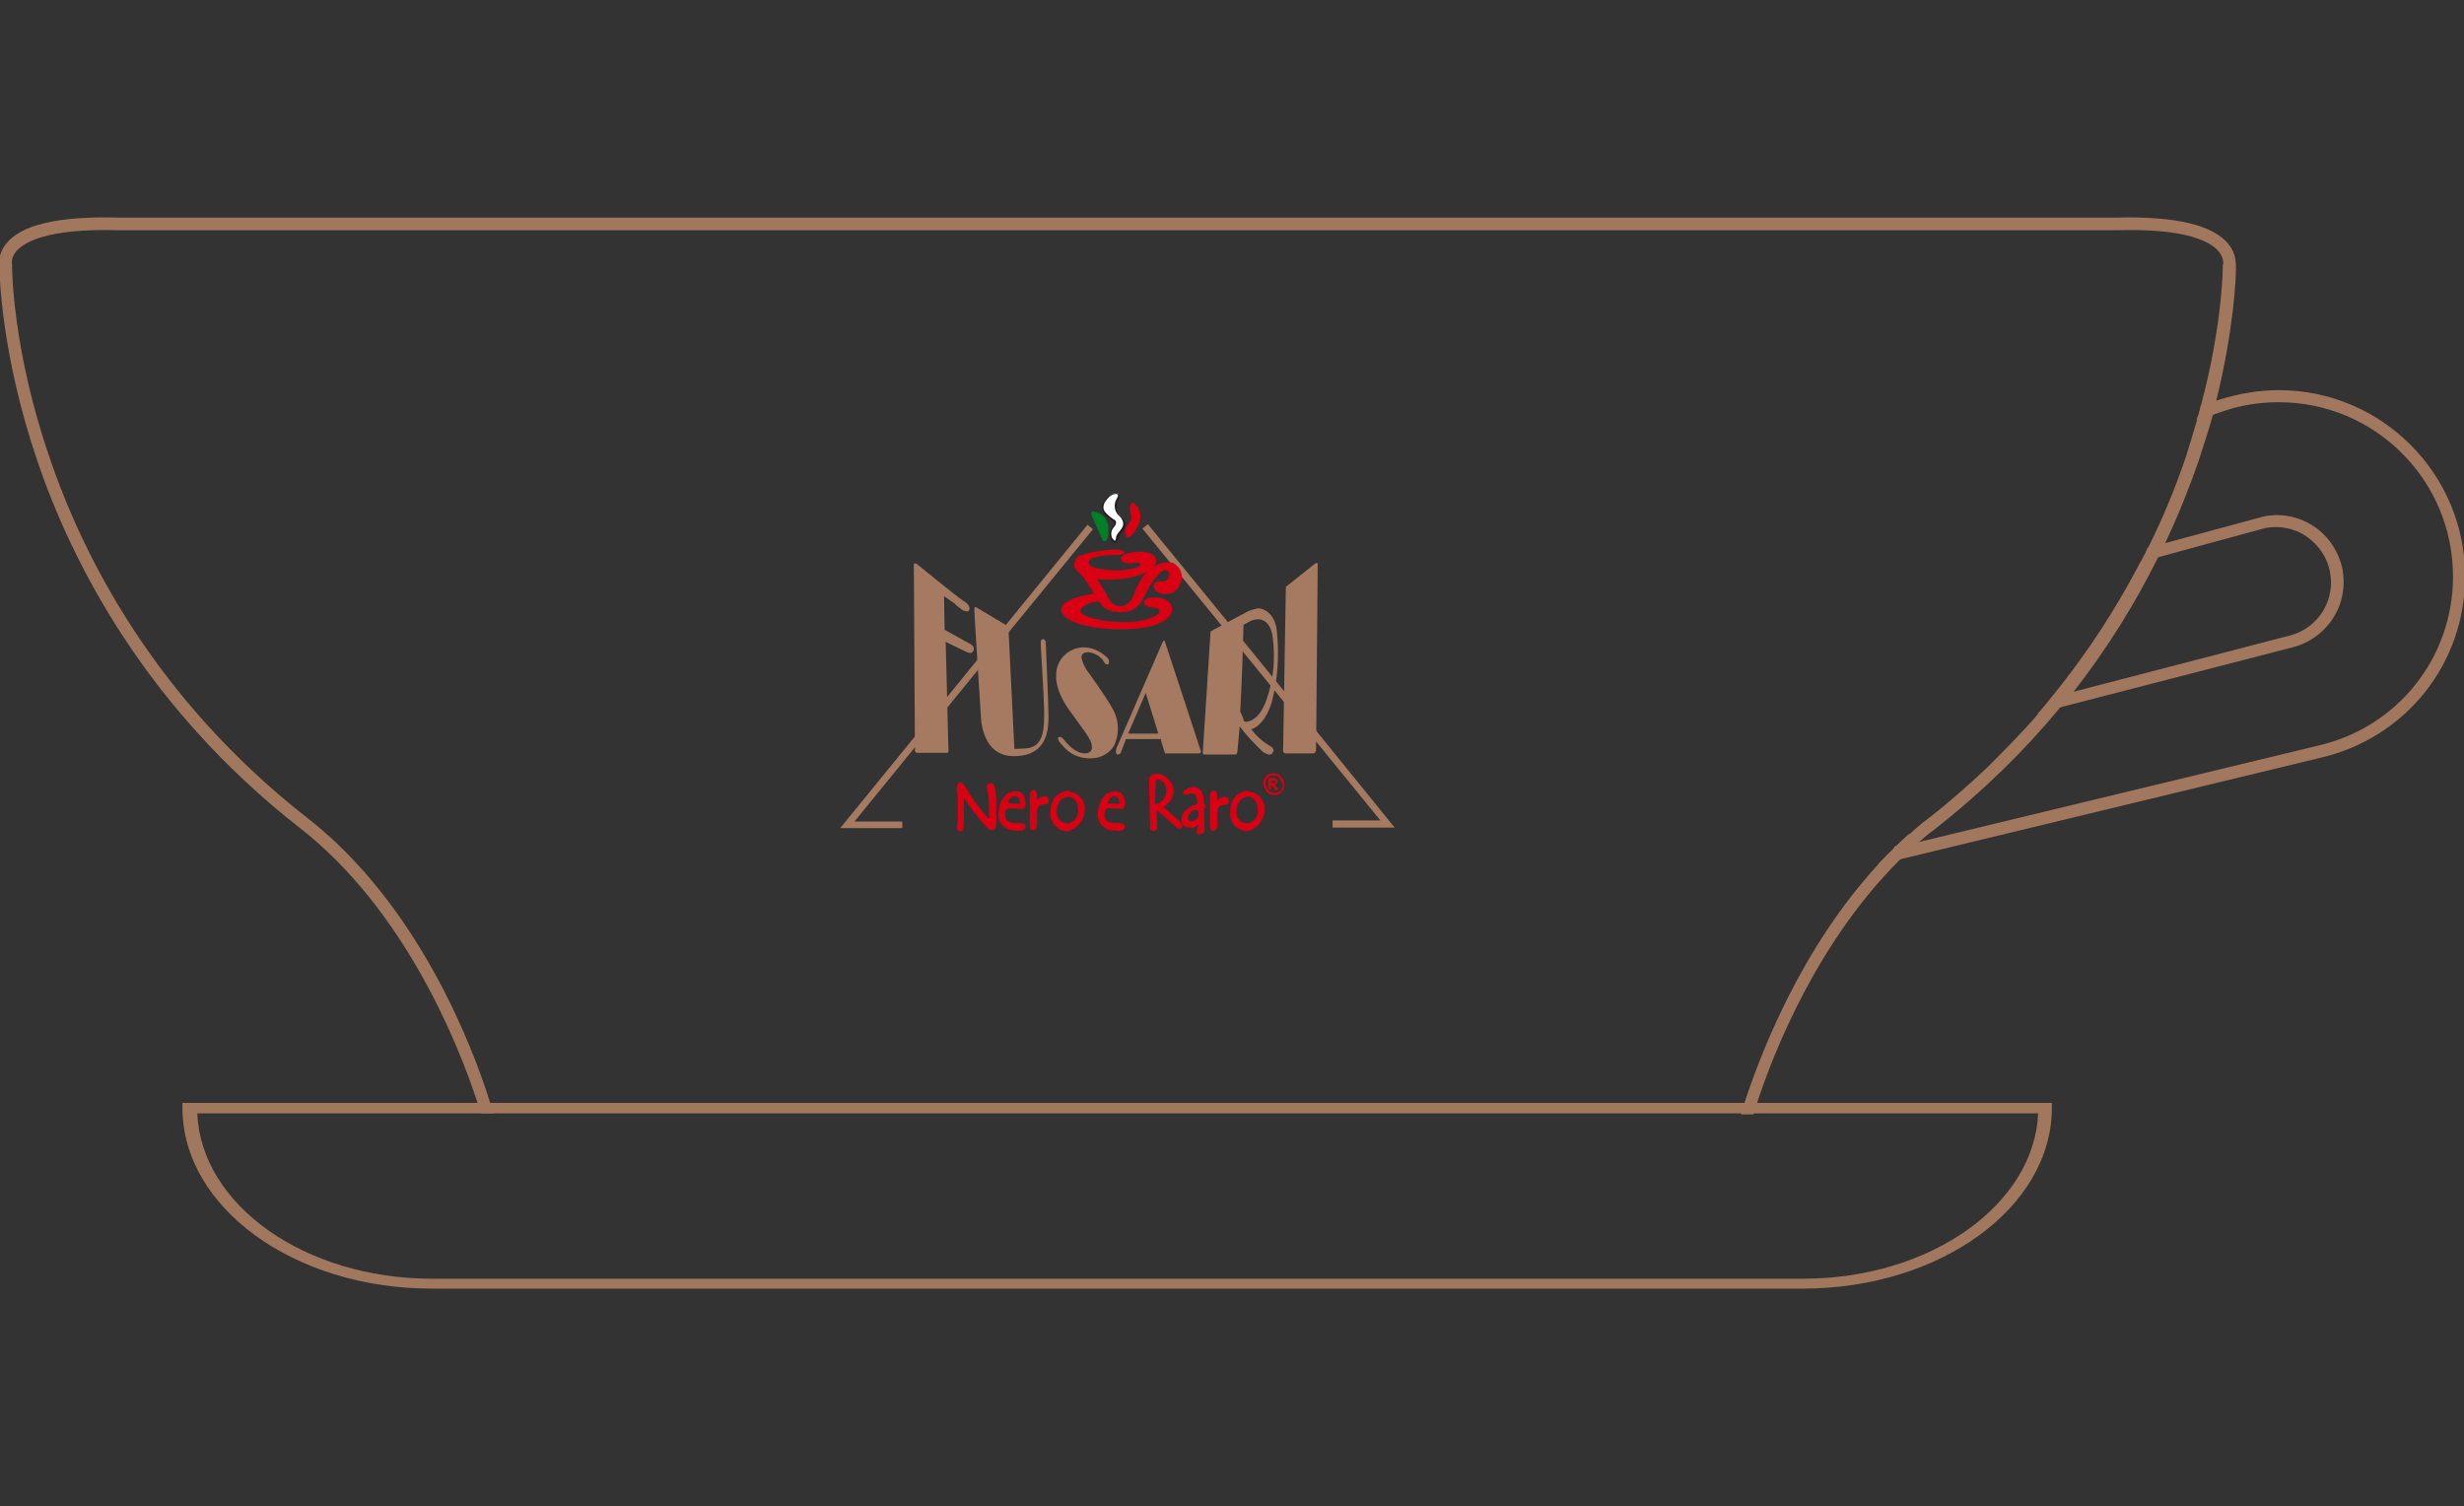 <?xml version="1.0" encoding="utf-8"?>
<!-- Generator: Adobe Illustrator 25.3.0, SVG Export Plug-In . SVG Version: 6.00 Build 0)  -->
<svg version="1.1" id="Livello_1" xmlns="http://www.w3.org/2000/svg" xmlns:xlink="http://www.w3.org/1999/xlink" x="0px" y="0px"
	 viewBox="0 0 448.4 274.1" style="enable-background:new 0 0 448.4 274.1;" xml:space="preserve">
<rect x="0" y="0" width="448.4" height="274.1" fill="#333333" stroke="none"/>
<style type="text/css">
	.st0{fill:none;}
	.st1{fill:#F5F5F5;}
	.st2{fill:#A1775E;}
	.st3{fill:#A57A60;}
	.st4{fill-rule:evenodd;clip-rule:evenodd;fill:#A57A60;}
	.st5{fill-rule:evenodd;clip-rule:evenodd;fill:#008026;}
	.st6{fill-rule:evenodd;clip-rule:evenodd;fill:#FFFFFF;}
	.st7{fill:#231D1F;}
	.st8{fill-rule:evenodd;clip-rule:evenodd;fill:#D80012;}
	.st9{fill:#D80012;}
</style>
<path class="st0" d="M447.5,104.8c0,15.3-10.6,28.5-25.4,31.9l-74.8,18.1c0,0,0,0,0,0v0l1.4-1.4l13.1-13.9l9.2-9.7l1.4-1.5l3.6-0.9
	l41.5-10.7c2.4-0.7,4.4-2.1,5.8-4c1.4-1.9,2.2-4.2,2.2-6.7c0-0.7-0.1-1.5-0.2-2.2c-1.2-6.1-7-10-13.1-8.8l-18.9,5.2l-2.8,0.8
	l0.5-1.3l8.9-23.2l0.5-1.3l2.5-0.8l1.6-0.5c3.3-1.1,6.8-1.7,10.4-1.7c9.1,0,17.2,3.7,23.2,9.6S447.5,95.8,447.5,104.8z"/>
<polygon class="st1" points="347.2,154.8 344,155.6 344.9,154 "/>
<path class="st2" d="M414.7,71c-3.6,0-7.2,0.6-10.7,1.7l-1,0.3l-2.5,0.8c-0.1,0.4-0.2,0.8-0.3,1.3l-0.5,1.3l0.2,0l2.5-0.8l2.3-0.8
	c3.2-1.1,6.6-1.6,10-1.6c17.5,0,31.7,14.2,31.7,31.7c0,14.8-10.1,27.5-24.6,30.8l-72.9,17.6l-0.3,0.1l-2.4,0.6l1.4-2.4
	c-0.9,0.8-1.8,1.6-2.7,2.5c-1,1-2,2-3,3l-0.1,0.2l3.9-0.9l76.6-18.5c15.5-3.6,26.3-17.1,26.3-33C448.6,86.2,433.4,71,414.7,71z
	 M374.6,128.8l43-11.1c5.2-1.5,8.9-6.3,8.9-11.7c0-0.8-0.1-1.6-0.2-2.4c-0.7-3.2-2.5-6-5.2-7.8c-2.7-1.8-6-2.5-9.2-1.8l-18.1,4.9
	l-2.8,0.8l-0.2,0l-0.5,1.3c-0.2,0.4-0.4,0.9-0.7,1.3l2.8-0.8l19.8-5.4c2.6-0.5,5.3,0,7.5,1.5c2.2,1.5,3.8,3.8,4.3,6.4
	c0.1,0.6,0.2,1.3,0.2,2c0,4.5-3,8.4-7.3,9.6L376.9,126l-3.5,0.9c-0.4,0.5-0.8,1-1.2,1.5l-1.4,1.5l0.2,0L374.6,128.8z M426.3,103.6
	c-0.7-3.2-2.5-6-5.2-7.8c-2.7-1.8-6-2.5-9.2-1.8l-18.1,4.9c-0.2,0.4-0.4,0.9-0.6,1.3L412,95c6.1-1.2,11.9,2.7,13.1,8.8
	c0.1,0.7,0.2,1.5,0.2,2.2c0,2.5-0.8,4.8-2.2,6.7c-1.4,1.9-3.4,3.3-5.8,4l-41.5,10.7c-0.4,0.5-0.8,0.9-1.2,1.4l43-11.1
	c5.2-1.5,8.9-6.3,8.9-11.7C426.5,105.2,426.4,104.3,426.3,103.6z"/>
<path class="st3" d="M164.3,150.7h-11.4l45-55.2l1,0.8l-19.7,24.1l-23.7,29.1h8.7V150.7z M253.8,150.6h-11.3v-1.3h8.7l-23.7-29.1
	l-19.6-24l1-0.8l19.6,24L253.8,150.6z"/>
<path class="st4" d="M166.8,102.6c0,0-0.5-0.3-0.5,0.2s0.2,33.8,0.2,33.8c0,0.2,0.2,0.4,0.4,0.4l0,0h5.4c0,0,0.3,0.1,0.3-0.4
	c0-0.5-0.5-19.8-0.5-19.8l3.9,1.9c0,0,0.8,0.4,1.1-0.2s0-1-0.5-1.3l-4.7-2.6l-0.1-6.1l1.9,1.3c0.4,0.5,1,0.9,1.6,1.3
	c0.8,0.3,1,0.2,1.1-0.2c0.1-0.3,0-0.9-1-1.5C174.4,108.8,166.8,102.6,166.8,102.6z M183.5,114l1.1,22.3l2-0.1
	c3.3-0.2,3.5-3.3,3.4-7.3c-0.1-3.9-0.6-10.8-0.6-11.4c0-0.6-0.1-1.1,0.4-1.2c0.4,0,0.5,0.5,0.5,0.5s0.5,11.4,0.5,13.4
	c0,2,0.1,7.3-6.1,7.4c-6.2,0.2-6.2-7.3-6.2-7.3s-1.2-18.7-1.2-19.4s0.5-0.3,0.5-0.3L183.5,114z M201.3,119.5
	c0.4,0.3,0.6,0.7,0.5,1.2c0,0-0.4,0.7-1-0.4c-0.1-0.1-0.1-0.1-0.1-0.2c-0.7-0.8-1.6-1.3-2.6-1.4c-0.8,0-1.3,0.2-1.3,1
	c0.2,0.8,0.5,1.6,1,2.3c0,0,3.2,4.3,4.8,7.2c1.1,2.1,1.1,4.5,0.1,6.6c-1,1.5-2.7,2.3-4.5,2.2c-1.9,0-3.7-0.9-4.9-2.4
	c-0.6-0.6-0.9-1.2-0.7-1.4c0.3-0.2,0.5-0.2,1.1,0.5c0.5,0.7,2.1,2.4,3.7,2.4c1.5,0,1.3-1.2,1.3-1.2c0-1.4-1.6-3.1-4.2-6.8
	s-2.3-6.1-2.3-6.1c-0.1-2.8,2.1-5.1,4.9-5.2C198.6,117.8,200.1,118.4,201.3,119.5L201.3,119.5z M203.2,136.1l8.4-19.3
	c0,0,0.3-0.5,0.4,0c0.2,0.5,6.5,19.8,6.5,19.8s0.2,0.5-0.3,0.5h-6.2l-0.8-2.6h-6.3l-0.8,2.1c0,0-0.1,0.7-0.7,0.7
	S203.2,136.1,203.2,136.1L203.2,136.1z M205.3,133.5l3.2-7.4l2.3,7.4L205.3,133.5z M218.9,136.7l1.4-21.8l6.7-3.6
	c0.7-0.3,1.3-0.5,2-0.6c0.7,0,3.2,0.7,3.4,4.6c0.4,4.3,0.1,8.5-1,12.6c-1,3.2-2.6,4.5-3.7,4.8c1,1.3,2.1,2.3,3.5,3.1
	c0.4,0.2,0.7,0.6,0.5,1c0,0.1,0,0.1-0.1,0.1c-0.3,0.9-1.5,0.1-1.8-0.1c-1.5-1.4-2.9-2.9-4.2-4.6c0,0-0.3,3.2-0.4,4.4
	c0,0,0,0.7-0.4,0.7h-5.7C219.1,137.3,218.8,137.3,218.9,136.7L218.9,136.7z M225.7,129.5c0,0,0.3-4.8,0.6-15.8l1.3-0.7
	c0.4-0.2,0.9-0.3,1.4-0.3c0.7,0,2.2,0.4,2.6,3.2c0.5,3.8,0.2,7.5-1,11.1c-1.3,3.9-3.1,4.2-3.5,4.3c0,0-0.6,0.2-0.8-0.2
	C226.3,130.6,225.7,129.5,225.7,129.5L225.7,129.5z M234,106.8l5.4-4.3c0,0,0.4-0.2,0.4,0.2s-0.3,33.8-0.3,33.8s-0.1,0.6-0.5,0.6h-5
	c-0.3,0-0.5-0.2-0.5-0.4l0,0C233.5,136.2,234,106.8,234,106.8L234,106.8z"/>
<path class="st5" d="M198.7,93.9c0,0-0.5-0.9,0.4-0.8c1.5,0.2,2.6,1.5,2.6,3c0.1,2.2-0.5,2.3-0.5,2.3s-0.4,0.3-0.6-0.2
	C200.4,97.7,198.7,93.9,198.7,93.9z"/>
<path class="st6" d="M201.3,93.6c-0.8-0.6-0.9-1.7-0.2-2.5l0,0c1.1-1.4,1.9-1.4,2.1-1.4c0.2,0,0.8,0.2,0.2,1.1
	c-0.5,1-0.3,2.2,0.5,2.9c0.9,0.9,1,1.7,0.4,2.5s-0.9,1.1-1,1.7c-0.1,0.5-0.2,1-0.7,0.4c-0.5-0.6-0.6-1.5-0.1-2.2
	c0.5-0.6,0.8-1,0.3-1.4C202.2,94.4,201.7,94,201.3,93.6z"/>
<path class="st7" d="M202.9,98.8c-0.2,0-0.4-0.3-0.5-0.3c-0.6-0.7-0.6-1.6-0.1-2.4c0.3-0.4,0.5-0.7,0.5-0.9c0-0.1-0.1-0.2-0.2-0.3
	c-0.5-0.4-1-0.8-1.4-1.1c-0.4-0.3-0.6-0.8-0.7-1.3c-0.1-0.5,0.1-1,0.5-1.4c1.1-1.4,1.9-1.4,2.2-1.4c0.2,0,0.4,0.1,0.5,0.3
	c0.1,0.2,0.1,0.6-0.2,1c-0.5,0.9-0.3,2.1,0.5,2.8c0.9,0.9,1.1,1.8,0.5,2.6c-0.1,0.2-0.2,0.3-0.3,0.4c-0.4,0.5-0.6,0.8-0.6,1.2
	C203.3,98.4,203.2,98.7,202.9,98.8C203,98.8,203,98.8,202.9,98.8z M203.1,89.9c-0.3,0-1,0-1.9,1.3c-0.3,0.4-0.4,0.8-0.4,1.2
	c0,0.4,0.3,0.8,0.6,1.1l0,0c0.4,0.4,0.9,0.8,1.4,1.1c0.2,0.1,0.3,0.3,0.3,0.5c0,0.3-0.2,0.6-0.6,1.1c-0.4,0.6-0.4,1.5,0.1,2
	c0.2,0.2,0.3,0.3,0.3,0.2c0,0,0.1,0,0.2-0.5c0-0.5,0.3-0.8,0.7-1.3c0.1-0.1,0.2-0.3,0.3-0.4c0.5-0.7,0.4-1.5-0.4-2.3
	c-0.9-0.7-1.1-2.1-0.5-3.1c0.3-0.5,0.3-0.7,0.2-0.8C203.4,89.9,203.2,89.9,203.1,89.9C203.1,89.9,203.1,89.9,203.1,89.9z"/>
<path class="st8" d="M205.6,92.3c0,0,0.2-1.4,1-0.5c0.9,0.8,1.1,2,0.8,3.1c-0.3,1-0.9,2-1.7,2.7c-0.3,0.2-0.5,0.4-0.7,0
	c-0.3-0.5-0.3-1.3,0.1-1.9c0.5-0.7,0.9-1,0.8-1.7C205.7,93.4,205.7,92.8,205.6,92.3z"/>
<path class="st8" d="M202.8,100c0,0,1.8,0,1.8,0.5c0,0.5-1.3,0.5-2,0.5c-0.8,0-4.5,0.1-4.5,1.4c-0.1,1.3,4.8,1.4,5.4,1.4
	c0.5,0,3.6-0.3,4-0.9c0,0,0.2-0.6-0.7-0.5c-0.9,0.1-2.7,0.4-2.8-0.7c-0.1-1.1,2.7-1.3,3.6-1.3s2.8,0.3,2.8,1.6
	c0,0.5-0.2,0.9-0.5,1.2c1-0.8,2.3-1,3.5-0.8c1.4,0.7,2.1,2.3,1.4,3.8c0,0.1-0.1,0.1-0.1,0.2c-0.4,1.1-1.5,1.8-2.7,1.7
	c-1.2,0-2-0.7-2.1-1.4c0-0.8,0.8-0.9,1.5-0.9c0.7,0.1,1.3-0.4,1.4-1.1c0-0.1,0-0.1,0-0.1c0-0.8-0.7-1.1-1.4-0.6
	c-1.2,1.1-2.2,2.5-2.9,4c-0.6,1.1-1.3,3.4-4.4,3.4s-3.6-1.3-3.8-1.6c-0.2-0.3-0.3-0.5-1.4-0.2c-1.1,0.3-2.3,1-2.3,1.6
	c0,0.7,2.9,2,8,2s6.4-1.7,6.4-1.7s0.3-0.8-0.8-0.9c-1.1-0.1-2-0.2-2-1s1.3-1,2.8-0.8c1.6,0.2,2.3,1.2,2.3,2.1s-1.1,3.6-9.2,3.6
	c-8.1,0-11-2.2-11-3.5c0-1.3,1.9-2.3,6-3l-1.7-2.6c-0.4-0.6-0.9-1.1-1.5-1.6c-0.6-0.7-0.5-1.7,0.2-2.4c0.2-0.2,0.4-0.3,0.6-0.3
	C197.7,100.7,198.8,100.3,202.8,100z M206.3,108.3c-0.8,1.9-2,2-2.4,2c-0.9,0-1.8-0.6-2.2-1.5c-0.7-1.3-2-3.4-2-3.4
	c6.2,0.5,9-1.4,9-1.4C207.6,105.3,206.8,106.8,206.3,108.3L206.3,108.3z"/>
<path class="st8" d="M194.5,143.9c-1.9,0.1-3.4,1.6-3.3,3.6v0.1c-0.3,1.7,0.9,3.3,2.5,3.6c0.1,0,0.2,0.1,0.3,0.1c2-0.3,3.4-2,3.4-4
	c0.1-1.6-1.1-3.1-2.8-3.2C194.6,143.9,194.6,143.9,194.5,143.9z M194,149.8c0,0-1.7,0-1.7-2.2c0.1-2.2,1.5-2.6,2.1-2.6
	c0,0,1.7-0.1,1.8,2.4c0.1,1.3-0.8,2.3-2,2.5C194.2,149.8,194.1,149.8,194,149.8L194,149.8z"/>
<path class="st8" d="M190.7,146.1c0,0-0.1,0.3-0.8,0.3c-0.7,0-1.2,0.3-1.2,1.8c0,1.5,0.2,2.8-0.6,2.9c-0.3,0.1-0.7-0.2-0.7-0.5
	c0-0.1,0-0.1,0-0.2v-5.7c0,0-0.1-0.8,0.6-0.9c0.7-0.1,0.7,0.8,0.7,1c0,0.3,0,0.5,0,0.8c0,0,0.8-0.8,1.4-0.7c0.7,0.1,0.6,0.3,0.6,0.3
	C190.9,145.5,190.9,145.8,190.7,146.1z"/>
<path class="st8" d="M227.2,143.9c-1.9,0.1-3.4,1.6-3.3,3.6v0.1c-0.3,1.7,0.9,3.3,2.5,3.6c0.1,0,0.2,0.1,0.3,0.1c2-0.3,3.4-2,3.4-4
	c0.1-1.6-1.1-3.1-2.8-3.2C227.3,143.9,227.3,143.9,227.2,143.9z M226.7,149.8c0,0-1.7,0-1.7-2.2c0.1-2.2,1.6-2.6,2.1-2.6
	c0,0,1.7-0.1,1.8,2.4c0.1,1.3-0.8,2.3-2,2.5C226.8,149.8,226.8,149.8,226.7,149.8L226.7,149.8z"/>
<path class="st8" d="M223.5,146.2c0,0-0.1,0.3-0.8,0.3s-1.2,0.3-1.2,1.8c0,1.5,0.2,2.8-0.6,2.9c-0.3,0.1-0.7-0.2-0.7-0.5
	c0-0.1,0-0.1,0-0.2v-5.7c0,0-0.1-0.8,0.6-0.9c0.7-0.1,0.7,0.8,0.7,1s0,0.5,0,0.8c0,0,0.8-0.8,1.4-0.7c0.7,0.1,0.6,0.3,0.6,0.3
	C223.7,145.6,223.7,146,223.5,146.2z"/>
<path class="st8" d="M184.9,149.8c-2.5,0-2-1.9-1.9-2.3c0.1-0.4,0.7-0.4,0.7-0.4s1.3,0,2.1,0.1c0.4,0.1,0.8-0.2,0.8-0.6
	c0-0.1,0-0.1,0-0.1c0,0,0.3-2.6-1.9-2.5c-2.1,0.1-2.9,2.3-3,3.9c-0.2,1.6,0.9,3,2.5,3.2c0.1,0,0.2,0,0.2,0c2,0.3,2.2-0.2,2.2-0.8
	C186.8,149.6,184.9,149.8,184.9,149.8z M184.7,144.9c1,0,0.9,1.4,0.9,1.4l-2.1-0.1C183.4,146.2,183.6,144.9,184.7,144.9L184.7,144.9
	z"/>
<path class="st8" d="M203,149.8c-2.5,0-2-1.9-1.9-2.3c0.1-0.4,0.7-0.4,0.7-0.4s1.3,0,2.1,0.1c0.4,0.1,0.8-0.2,0.8-0.6
	c0-0.1,0-0.1,0-0.1c0,0,0.3-2.6-1.9-2.5c-2.1,0.1-2.9,2.3-3,3.9c-0.2,1.6,0.9,3,2.5,3.2c0.1,0,0.2,0,0.2,0c2,0.3,2.2-0.2,2.2-0.8
	S203,149.8,203,149.8z M202.8,144.9c1,0,0.9,1.4,0.9,1.4l-2.1-0.1C201.6,146.2,201.8,144.9,202.8,144.9L202.8,144.9z"/>
<path class="st8" d="M219.1,147.1c0.2-0.1,0.3-0.2,0.3-0.4c0-0.2-0.1-0.3-0.3-0.4c0.1-3.3-1.9-3.1-1.9-3.1c-1.4,0.2-2,0.8-1.9,1.2
	c0.2,0.4,0.6,0.3,1,0.1s1-0.2,1.3,0.2c0.1,0.1,0.1,0.1,0.1,0.2c0.1,0.4,0.2,0.9,0.2,1.4c-2.1,0.6-2.9,1.8-2.9,2.9
	c0,1.1,0.8,1.4,1.6,1.4c0.5,0.1,1-0.1,1.3-0.4c0.2-0.2,0.2,0.1,0.1,0.3c-0.1,0.2-0.2,0.3-0.2,0.9c0,0.9,1.1,0.2,1.1,0.2
	s0.3,0.3,0.3-1.7C219.1,148,219.1,147.1,219.1,147.1z M217.4,149.3c-0.8,0.4-1.6,0-1-1.1c0.2-0.4,0.6-0.7,1-0.8
	c0.2-0.1,0.4-0.1,0.6,0.2c0.1,0.1,0.1,0.2,0.1,0.3C218.2,148.4,217.9,149,217.4,149.3L217.4,149.3z"/>
<path class="st9" d="M174.8,151.3c-0.2,0-0.4-0.1-0.5-0.2c-0.1-0.1-0.2-0.3-0.2-0.5c0-0.2,0-0.4,0.1-0.7c0-0.3,0.1-0.5,0.1-0.7
	c0-0.2,0-0.5,0-1c0-0.4,0-0.8,0-1c0-0.2,0-0.6,0-1s0-0.8,0-1c0-0.2,0-0.5-0.1-1c-0.1-0.4-0.1-0.8-0.1-1c0-0.2,0.1-0.4,0.2-0.5
	c0.1-0.2,0.3-0.3,0.5-0.3s0.5,0.2,0.8,0.7c0.8,1.3,1.5,2.4,2.2,3.3c0.7,0.9,1.5,1.9,2.2,2.7c0-0.1,0-1,0-1c0-1.3-0.1-2.5-0.2-3.7
	c0-0.1-0.1-0.3-0.1-0.5c-0.1-0.2-0.1-0.4-0.1-0.6c0-0.7,0.4-0.8,0.7-0.8c0.7,0,1,1.1,1,3.6c0,0.4,0,1,0,1.7s0,1.4,0,1.7
	c0,0.3-0.1,0.6-0.1,0.9c-0.1,0.6-0.4,0.7-0.7,0.7c-0.3-0.1-0.5-0.2-0.8-0.4c-1.6-1.7-3-3.6-4.3-5.5v0.7v1.2c0,0.3,0,0.7,0,1.3
	c0,0.6,0,1,0,1.3C175.4,150.1,175.4,151.3,174.8,151.3z"/>
<path class="st8" d="M214.6,149.4l-2.9-2.6c1.6-0.7,2.3-2.6,1.6-4.1c-0.5-1-1.5-1.7-2.6-1.9c-1.5-0.1-1.6,1-1.6,1l0.2,8.7
	c-0.1,0.3,0.1,0.6,0.4,0.7c0.1,0,0.2,0.1,0.2,0c0.3,0.1,0.7-0.2,0.7-0.5c0-0.1,0-0.1,0-0.1l-0.1-3.2l3.3,2.9c0,0,0.8,0.9,1.3,0.3
	C215.3,149.9,214.6,149.4,214.6,149.4z M210.2,146.3l0.1-4c0,0,0-0.8,0.9-0.3c0.9,0.5,1.3,1.7,0.9,2.7
	C211.7,145.7,210.8,146.4,210.2,146.3L210.2,146.3z"/>
<path class="st9" d="M231.9,144.7c-0.2,0-0.5-0.1-0.7-0.1c-0.8-0.4-1.3-1.2-1.3-2.1c0-1,0.8-1.8,1.9-1.8l0,0c1.1,0.1,1.9,1,1.9,2.1
	c0,0.5-0.1,1-0.5,1.3C232.9,144.5,232.4,144.7,231.9,144.7z M231.8,141.1c-0.8,0-1.5,0.6-1.5,1.4c0,0.7,0.4,1.4,1.1,1.7
	c0.1,0,0.4,0.1,0.6,0.1c0.4,0,0.7-0.2,1-0.4c0.3-0.3,0.4-0.7,0.4-1C233.3,141.9,232.6,141.1,231.8,141.1z"/>
<path class="st8" d="M230.8,143.3V142c0,0,0-0.4,0.3-0.4h0.7c0,0,0.8,0.1,0.7,0.6c0,0.3-0.2,0.5-0.5,0.6c0.1,0.2,0.3,0.4,0.4,0.5
	c0.1,0.1,0.2,0.2,0.1,0.4c0,0,0,0.1-0.1,0.1c-0.1,0.1-0.3,0.1-0.5-0.3c-0.2-0.4-0.3-0.5-0.4-0.5h-0.3c0,0,0,0.2,0.1,0.3
	c0.1,0.2,0,0.4-0.3,0.4C230.9,143.7,230.8,143.6,230.8,143.3z M231.4,142.5V142h0.4c0,0,0.3,0.1,0.3,0.3c0,0.2-0.1,0.2-0.3,0.2
	C231.7,142.5,231.4,142.5,231.4,142.5z"/>
<path class="st2" d="M405.6,44.5c-2.7-3.5-9.6-5.2-20.5-4.9h-31.3c-1.4,0-2.8,0-4.3,0l-118.5,0v0l-9.7,0l-8.6,0l-9.4,0H195v0l-9.7,0
	l-8.6,0l-1.1,0l-118.5,0c-1.5,0-3,0-4.3,0l-31.3,0c-10.9-0.3-17.8,1.3-20.5,4.9c-1.2,1.6-1.3,3.3-1.1,4.1c0,1.6,0.4,16.1,6.8,35
	c6.2,18.4,19.6,45,47.9,67.1c19.1,14.9,28.9,39.5,32.3,50c0.2,0.7,0.4,1.3,0.6,1.9h2.3c-0.2-0.5-0.4-1.2-0.6-1.9
	C86,190.3,76,164.5,56,148.9c-27.8-21.7-41-47.8-47.1-66C2.2,63.3,2.2,48.6,2.2,48.5l0-0.2l0-0.1c0,0-0.3-1.2,0.7-2.4
	c1.3-1.6,5.5-4.3,18.7-3.9l31.4,0c1.3,0,2.7,0,4.2,0l119.6,0h16.1l10.5,0l9.4,0h16.1l120.7,0c1.5,0,2.9,0,4.2,0l31.4,0h0
	c13.2-0.4,17.3,2.3,18.6,3.9c1,1.3,0.8,2.4,0.7,2.4l0,0.1v0.2c0,0.1,0,10.5-4,25.4c-0.1,0.4-0.2,0.8-0.3,1.3
	c-0.1,0.4-0.2,0.8-0.4,1.3c-0.6,2.1-1.3,4.3-2,6.6c-1.7,5-3.9,10.6-6.9,16.6c-0.2,0.4-0.4,0.9-0.7,1.3c-0.2,0.4-0.4,0.9-0.7,1.3
	c-4.1,7.9-9.4,16.3-16.2,24.6c-0.4,0.5-0.8,1-1.2,1.5c-0.4,0.5-0.8,1-1.2,1.5c-2.8,3.3-6,6.5-9.3,9.8c-3.4,3.2-7,6.4-10.9,9.4
	c-1.1,0.8-2.1,1.7-3.1,2.6c-0.9,0.8-1.8,1.6-2.7,2.5c-1,1-2,2-3,3c-14.2,15.3-21.7,35-24.5,43.7c-0.2,0.7-0.4,1.3-0.6,1.9h2.3
	c0.2-0.6,0.4-1.2,0.6-1.9c3-9.3,11-29.5,26-44.4c0.5-0.5,1-1,1.5-1.5c0,0,0,0,0,0c0.5-0.5,1.1-1,1.7-1.5c1-0.9,2.1-1.8,3.2-2.6
	c8.9-7,16.4-14.4,22.6-21.9c0.4-0.5,0.8-1,1.2-1.4c0.4-0.5,0.8-1,1.2-1.4c6.6-8.4,11.6-16.7,15.5-24.5c0.2-0.4,0.4-0.9,0.7-1.3
	c0.2-0.4,0.4-0.9,0.6-1.3c2.6-5.5,4.6-10.6,6.2-15.2c0.9-2.8,1.8-5.5,2.5-8c0.1-0.4,0.2-0.8,0.3-1.3c0.1-0.4,0.2-0.8,0.3-1.2
	c3.4-13.6,3.7-23.2,3.7-24.4C406.9,47.8,406.9,46.1,405.6,44.5z"/>
<path class="st2" d="M33.2,200.7v0.9c0,18.1,20.3,32.9,45.3,32.9h249.6c25,0,45.3-14.8,45.3-32.9v-0.9H33.2z M328.1,232.7H78.6
	c-23.1,0-42-13.4-42.7-30.1h335C370.2,219.2,351.3,232.7,328.1,232.7z"/>
</svg>
